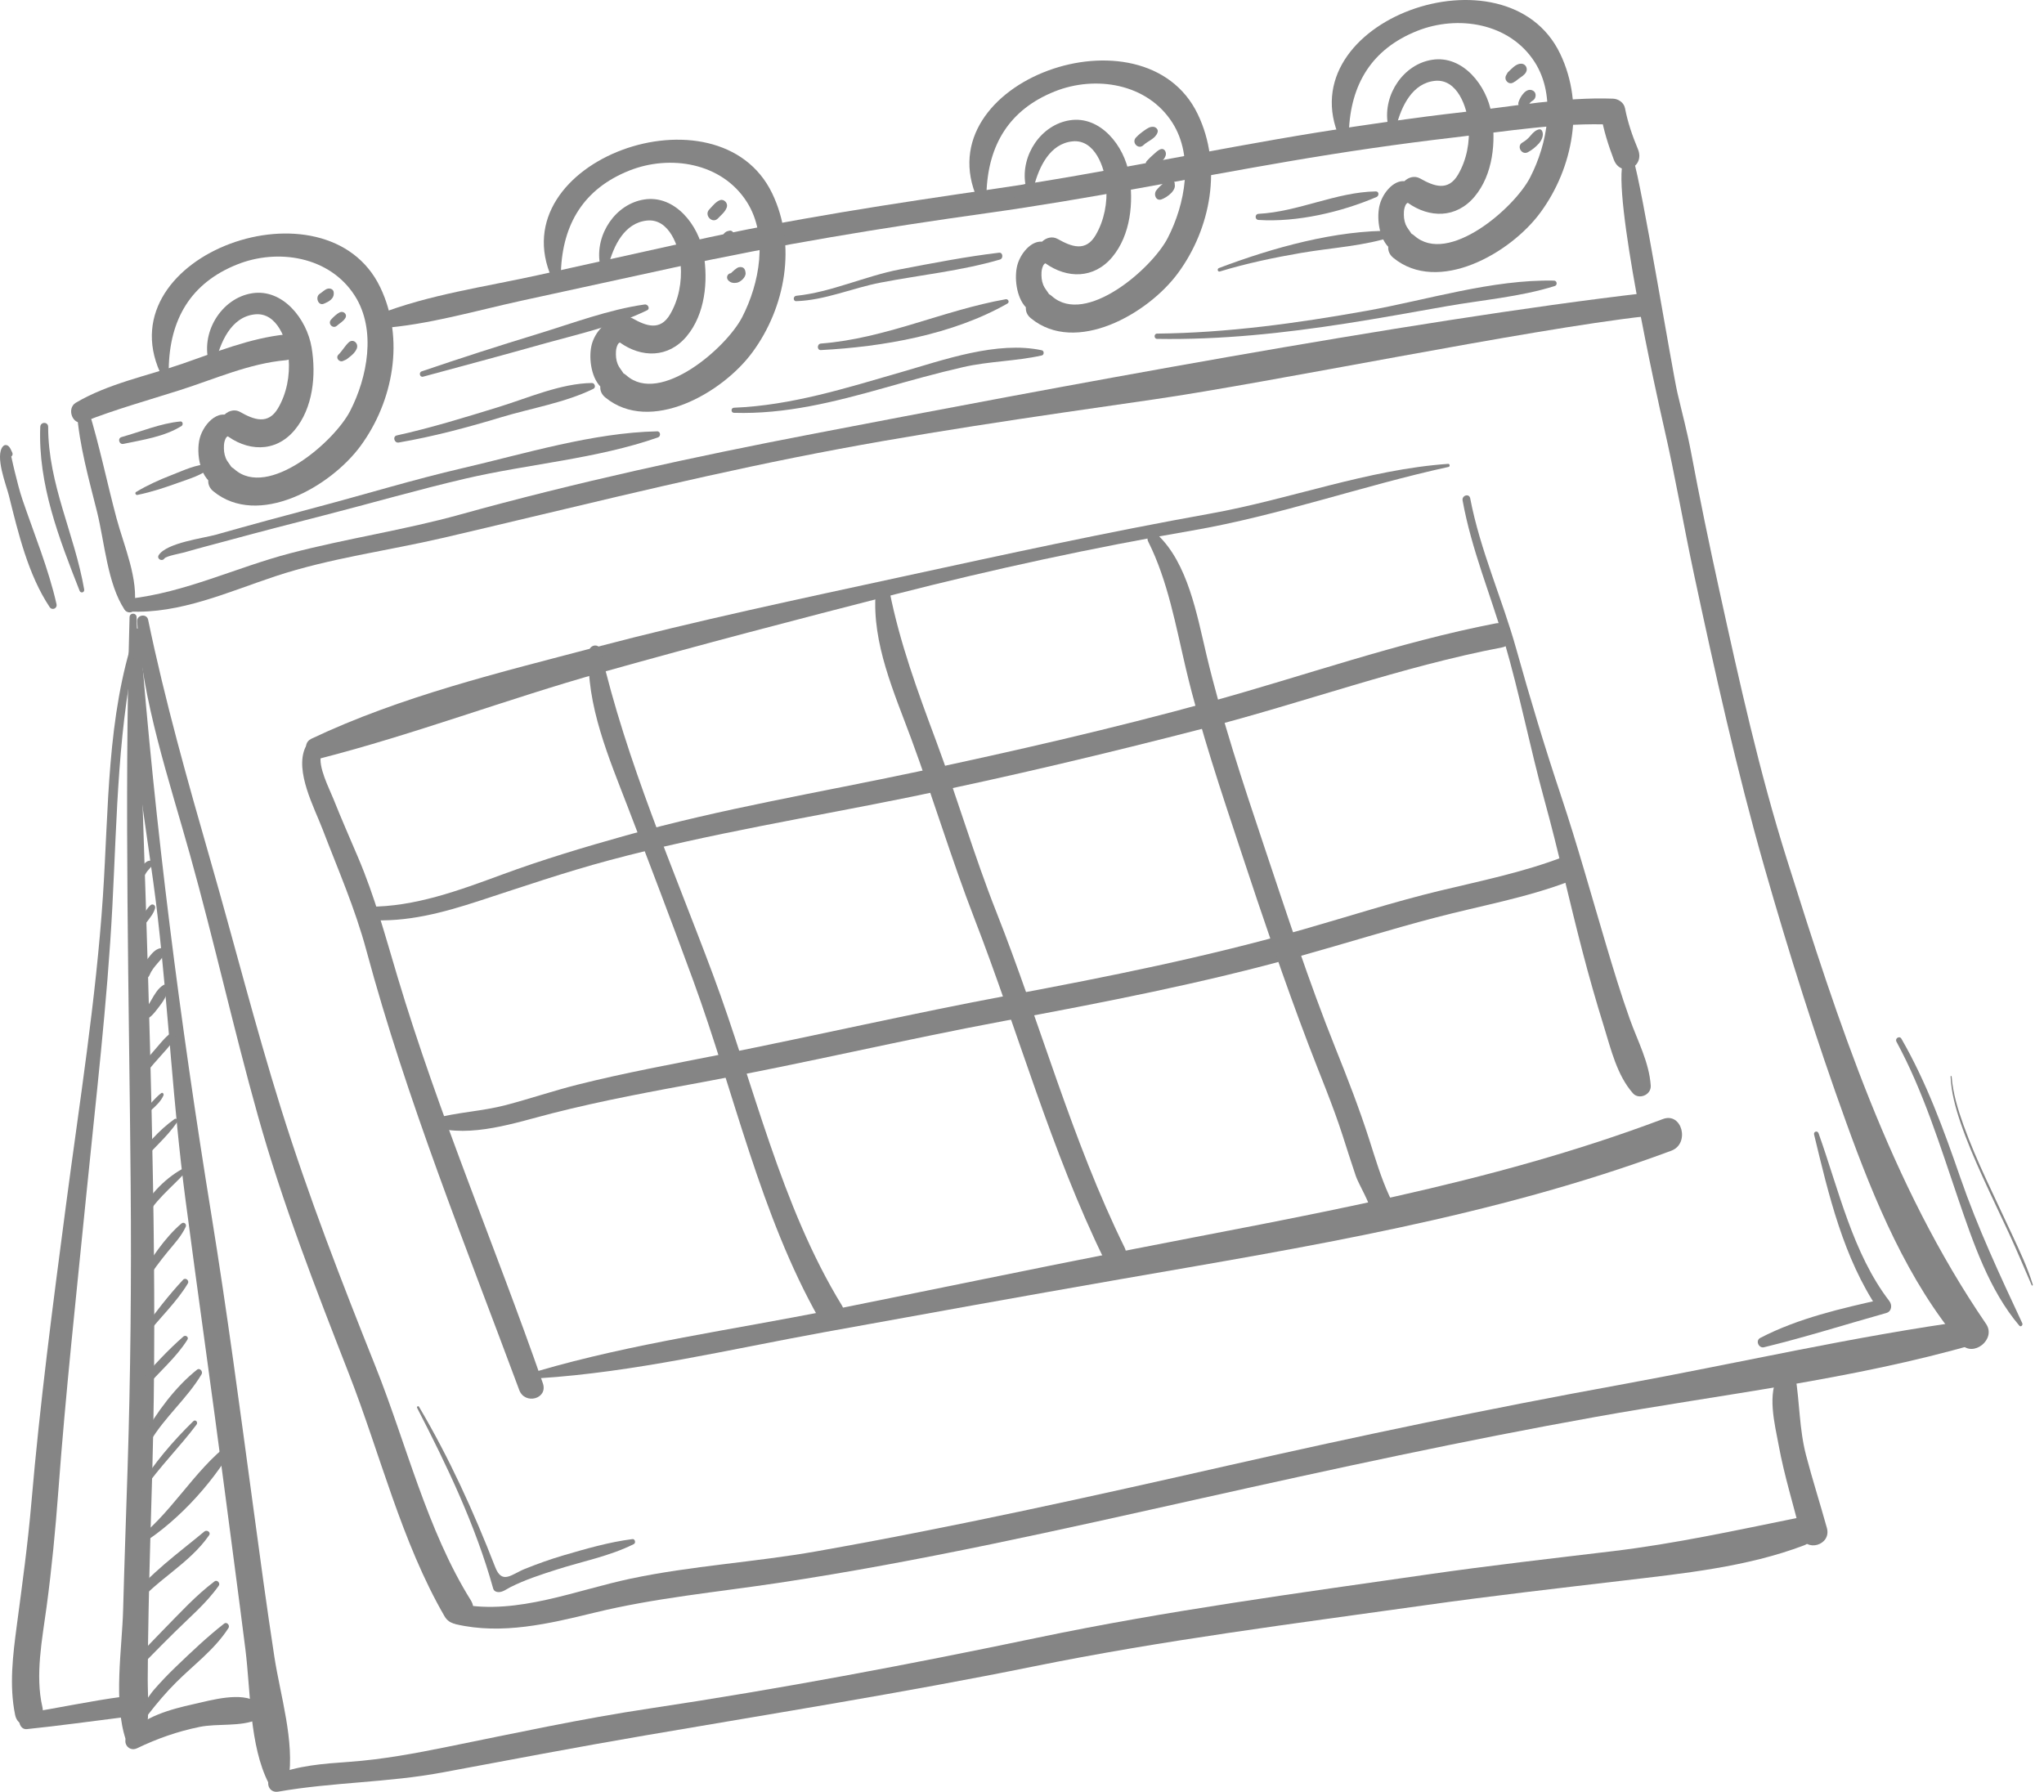 <svg xmlns:xlink="http://www.w3.org/1999/xlink" width="73" height="64" viewBox="0 0 73 64" fill="none" xmlns="http://www.w3.org/2000/svg">
                <path d="M69.663 38.449C69.687 39.016 69.838 39.563 70.019 40.099C70.241 40.753 70.516 41.389 70.8 42.018C71.107 42.697 71.431 43.368 71.745 44.044C72.03 44.659 72.29 45.285 72.561 45.907C72.571 45.93 72.608 45.913 72.601 45.89C72.415 45.275 72.133 44.688 71.864 44.106C71.56 43.449 71.245 42.796 70.942 42.138C70.647 41.495 70.361 40.845 70.122 40.178C69.923 39.624 69.746 39.039 69.701 38.449C69.699 38.425 69.662 38.425 69.663 38.449Z" fill="#858585"></path>
                <path d="M2.745 14.708C2.834 15.921 3.173 17.109 3.466 18.282C3.736 19.366 3.838 20.866 4.455 21.784C4.537 21.905 4.763 21.918 4.792 21.738C4.963 20.693 4.427 19.505 4.159 18.502C3.818 17.223 3.553 15.912 3.164 14.649C3.094 14.42 2.726 14.447 2.745 14.708Z" fill="#858585"></path>
                <path d="M4.615 21.842C6.428 21.932 8.138 21.145 9.833 20.583C11.783 19.936 13.849 19.672 15.842 19.208C20.02 18.234 24.165 17.188 28.372 16.345C32.617 15.493 36.916 14.887 41.197 14.268C45.419 13.657 54.529 11.773 58.766 11.296C59.271 11.239 59.275 10.407 58.766 10.466C50.447 11.427 37.215 13.922 28.985 15.506C24.778 16.315 20.568 17.23 16.433 18.378C14.432 18.934 12.373 19.235 10.364 19.762C8.424 20.27 6.624 21.161 4.615 21.387C4.34 21.417 4.328 21.828 4.615 21.842Z" fill="#858585"></path>
                <path d="M2.985 15.069C4.117 14.622 5.271 14.302 6.428 13.934C7.674 13.537 8.894 12.984 10.204 12.866C10.769 12.815 10.768 11.886 10.204 11.945C8.913 12.081 7.729 12.574 6.506 12.995C5.245 13.429 3.873 13.699 2.709 14.384C2.362 14.589 2.598 15.222 2.985 15.069Z" fill="#858585"></path>
                <path d="M6.026 13.197C6.05 11.396 6.822 10.104 8.47 9.446C9.918 8.867 11.775 9.153 12.674 10.567C13.448 11.785 13.122 13.477 12.506 14.677C11.941 15.779 9.573 17.825 8.374 16.761C7.847 16.293 7.085 17.109 7.619 17.548C9.218 18.859 11.798 17.398 12.877 15.928C14.049 14.329 14.463 12.1 13.579 10.26C11.669 6.28 3.835 9.081 5.711 13.287C5.785 13.454 6.024 13.363 6.026 13.197Z" fill="#858585"></path>
                <path d="M7.685 13.011C7.857 12.243 8.246 11.316 9.105 11.228C9.9 11.146 10.259 12.156 10.31 12.811C10.358 13.421 10.238 14.052 9.933 14.575C9.579 15.182 9.076 14.997 8.578 14.716C8.128 14.461 7.572 15.132 8.008 15.486C8.8 16.131 9.831 16.189 10.523 15.361C11.181 14.574 11.295 13.399 11.129 12.411C10.955 11.384 10.096 10.305 9.007 10.474C7.899 10.646 7.132 11.902 7.479 13.011C7.51 13.11 7.659 13.123 7.685 13.011Z" fill="#858585"></path>
                <path d="M8.39 15.008C7.893 14.482 7.285 15.098 7.136 15.645C6.988 16.187 7.147 17.189 7.76 17.353C8.059 17.433 8.448 17.124 8.312 16.777C8.248 16.613 8.121 16.511 8.061 16.358C8.001 16.206 7.99 16.058 7.999 15.896C8.004 15.802 8.036 15.678 8.091 15.614C8.117 15.585 8.185 15.562 8.224 15.536C8.241 15.525 8.512 15.31 8.338 15.43C8.476 15.335 8.512 15.137 8.39 15.008Z" fill="#858585"></path>
                <path d="M13.585 11.724C15.278 11.607 16.992 11.096 18.65 10.735C20.458 10.34 22.266 9.948 24.074 9.554C27.795 8.743 31.515 8.134 35.282 7.608C38.89 7.104 42.455 6.373 46.046 5.76C47.992 5.427 49.945 5.141 51.904 4.913C53.759 4.697 55.742 4.365 57.607 4.453C57.464 4.339 57.321 4.226 57.178 4.112C57.274 4.665 57.439 5.18 57.636 5.702C57.886 6.362 58.769 5.977 58.496 5.324C58.296 4.844 58.135 4.377 58.036 3.865C57.996 3.659 57.795 3.531 57.607 3.524C55.863 3.461 54.037 3.801 52.304 3.998C50.536 4.199 48.775 4.451 47.017 4.736C43.193 5.355 39.405 6.179 35.57 6.737C31.905 7.27 28.266 7.817 24.644 8.625C22.839 9.027 21.034 9.425 19.228 9.825C17.349 10.241 15.321 10.521 13.52 11.227C13.28 11.321 13.293 11.744 13.585 11.724Z" fill="#858585"></path>
                <path d="M27.579 6.909C28.463 8.75 28.049 10.98 26.877 12.576C25.799 14.049 23.218 15.51 21.619 14.197C21.479 14.083 21.429 13.943 21.439 13.805C21.095 13.444 21.019 12.726 21.137 12.294C21.249 11.88 21.625 11.426 22.017 11.461C22.163 11.32 22.381 11.254 22.58 11.366C23.076 11.647 23.579 11.832 23.933 11.225C24.24 10.701 24.358 10.071 24.31 9.46C24.261 8.806 23.9 7.796 23.105 7.878C22.302 7.96 21.911 8.776 21.723 9.507C21.76 9.594 21.75 9.695 21.642 9.745C21.363 9.872 21.077 9.855 20.783 9.918C20.514 9.974 20.251 10.056 19.98 10.097C19.899 10.11 19.839 10.073 19.804 10.019C19.767 10.008 19.731 9.982 19.71 9.937C17.833 5.73 25.669 2.929 27.579 6.909ZM26.507 11.327C27.124 10.127 27.449 8.434 26.675 7.215C25.776 5.801 23.919 5.516 22.47 6.095C20.862 6.738 20.09 7.986 20.032 9.721C20.247 9.65 20.467 9.581 20.684 9.544C20.926 9.501 21.193 9.503 21.421 9.404C21.256 8.366 21.984 7.282 23.009 7.125C24.098 6.954 24.957 8.033 25.129 9.061C25.296 10.049 25.183 11.223 24.524 12.011C23.868 12.795 22.91 12.784 22.138 12.233C22.119 12.242 22.102 12.253 22.092 12.264C22.036 12.329 22.005 12.452 21.999 12.546C21.99 12.709 22.001 12.855 22.061 13.008C22.111 13.129 22.198 13.22 22.266 13.334C22.303 13.354 22.338 13.379 22.374 13.41C23.574 14.476 25.942 12.427 26.507 11.327Z" fill="#858585"></path>
                <path d="M42.778 4.08C43.662 5.921 43.248 8.151 42.076 9.748C40.998 11.22 38.416 12.681 36.818 11.368C36.677 11.254 36.628 11.114 36.638 10.976C36.294 10.615 36.217 9.897 36.335 9.465C36.447 9.051 36.824 8.597 37.215 8.632C37.362 8.491 37.58 8.425 37.778 8.537C38.275 8.818 38.778 9.003 39.132 8.396C39.438 7.872 39.556 7.242 39.509 6.631C39.459 5.977 39.099 4.967 38.304 5.049C37.501 5.131 37.11 5.947 36.922 6.678C36.959 6.765 36.949 6.866 36.841 6.916C36.561 7.043 36.276 7.026 35.982 7.089C35.713 7.145 35.45 7.227 35.179 7.268C35.098 7.281 35.038 7.244 35.002 7.19C34.965 7.179 34.93 7.153 34.909 7.108C33.032 2.901 40.868 0.1 42.778 4.08ZM41.706 8.498C42.323 7.298 42.647 5.606 41.873 4.386C40.975 2.972 39.118 2.687 37.669 3.266C36.061 3.909 35.289 5.157 35.231 6.892C35.446 6.821 35.665 6.752 35.883 6.715C36.125 6.672 36.392 6.674 36.62 6.575C36.454 5.537 37.183 4.453 38.208 4.296C39.296 4.125 40.155 5.204 40.327 6.232C40.495 7.22 40.381 8.395 39.723 9.182C39.067 9.966 38.108 9.955 37.336 9.405C37.318 9.413 37.301 9.424 37.291 9.435C37.235 9.5 37.204 9.623 37.197 9.718C37.189 9.88 37.199 10.026 37.26 10.179C37.309 10.3 37.396 10.391 37.465 10.505C37.502 10.525 37.537 10.55 37.572 10.581C38.773 11.647 41.141 9.598 41.706 8.498Z" fill="#858585"></path>
                <path d="M55.72 1.919C56.604 3.76 56.19 5.99 55.018 7.587C53.94 9.059 51.358 10.52 49.76 9.208C49.62 9.093 49.57 8.953 49.58 8.815C49.236 8.455 49.16 7.736 49.278 7.304C49.39 6.89 49.766 6.436 50.158 6.471C50.304 6.331 50.522 6.264 50.721 6.376C51.217 6.657 51.72 6.842 52.074 6.236C52.381 5.711 52.499 5.081 52.451 4.47C52.401 3.816 52.041 2.806 51.246 2.888C50.443 2.97 50.052 3.786 49.864 4.518C49.901 4.604 49.891 4.706 49.783 4.755C49.504 4.883 49.218 4.865 48.924 4.928C48.655 4.984 48.392 5.066 48.121 5.107C48.04 5.12 47.98 5.083 47.945 5.029C47.908 5.019 47.872 4.992 47.852 4.947C45.974 0.741 53.81 -2.061 55.72 1.919ZM54.648 6.337C55.265 5.137 55.59 3.445 54.816 2.225C53.917 0.812 52.06 0.527 50.611 1.105C49.003 1.748 48.231 2.996 48.173 4.731C48.388 4.66 48.608 4.591 48.825 4.555C49.067 4.511 49.334 4.514 49.562 4.414C49.396 3.376 50.125 2.292 51.15 2.135C52.239 1.965 53.098 3.044 53.27 4.071C53.437 5.06 53.323 6.234 52.665 7.021C52.009 7.805 51.051 7.794 50.279 7.244C50.26 7.253 50.243 7.263 50.233 7.274C50.177 7.339 50.146 7.462 50.14 7.557C50.131 7.719 50.142 7.865 50.202 8.019C50.252 8.14 50.339 8.23 50.407 8.345C50.444 8.364 50.479 8.39 50.515 8.42C51.715 9.486 54.083 7.438 54.648 6.337Z" fill="#858585"></path>
                <path d="M4.899 22.19C5.075 25.052 6.028 27.812 6.79 30.547C7.65 33.627 8.342 36.754 9.206 39.834C10.09 42.992 11.277 46.031 12.464 49.075C13.579 51.933 14.339 55.075 15.876 57.729C16.238 58.355 17.196 57.769 16.814 57.157C15.247 54.647 14.509 51.556 13.409 48.803C12.193 45.76 11.017 42.731 10.036 39.595C9.119 36.665 8.365 33.685 7.516 30.733C6.698 27.885 5.894 25.043 5.29 22.135C5.242 21.907 4.884 21.956 4.899 22.19Z" fill="#858585"></path>
                <path d="M57.979 5.741C57.553 6.847 59.183 14.197 59.436 15.297C59.831 17.017 60.127 18.762 60.495 20.488C61.247 24.008 62.024 27.507 63.011 30.964C63.89 34.043 64.857 37.107 65.944 40.114C66.943 42.879 68.14 45.771 70.04 48.005C70.464 48.504 71.307 47.837 70.931 47.287C67.513 42.288 65.655 36.52 63.828 30.729C62.828 27.562 62.121 24.347 61.408 21.101C61.043 19.444 60.7 17.782 60.387 16.113C60.255 15.412 60.068 14.723 59.907 14.028C59.724 13.238 58.611 6.503 58.344 5.74C58.277 5.548 58.049 5.558 57.979 5.741Z" fill="#858585"></path>
                <path d="M16.285 58.015C17.931 58.398 19.614 57.995 21.222 57.603C23.394 57.073 25.587 56.871 27.792 56.539C32.874 55.775 37.923 54.628 42.943 53.509C47.618 52.467 52.29 51.45 57.003 50.606C61.495 49.801 66.156 49.277 70.552 48.006C70.992 47.878 70.918 47.086 70.441 47.151C66.222 47.725 62.024 48.702 57.831 49.466C53.163 50.316 48.528 51.288 43.898 52.337C39.007 53.446 34.105 54.535 29.17 55.408C26.965 55.798 24.712 55.924 22.523 56.386C20.577 56.796 18.48 57.68 16.474 57.302C16.031 57.218 15.835 57.91 16.285 58.015Z" fill="#858585"></path>
                <path d="M4.789 22.55C4.455 25.926 5.252 29.413 5.633 32.755C6.015 36.106 6.181 39.472 6.621 42.824C7.075 46.288 7.571 49.745 8.021 53.209C8.268 55.109 8.525 57.007 8.764 58.907C8.954 60.414 8.905 62.34 9.593 63.69C9.742 63.983 10.245 63.942 10.302 63.593C10.531 62.202 10.013 60.566 9.8 59.185C9.524 57.387 9.281 55.584 9.038 53.782C8.569 50.323 8.112 46.861 7.554 43.417C6.433 36.502 5.534 29.538 4.993 22.55C4.982 22.413 4.802 22.414 4.789 22.55Z" fill="#858585"></path>
                <path d="M9.936 63.994C11.883 63.653 13.853 63.673 15.803 63.308C18.21 62.859 20.615 62.401 23.028 61.988C27.657 61.194 32.283 60.46 36.891 59.526C41.535 58.583 46.205 57.996 50.891 57.336C53.251 57.002 55.614 56.734 57.98 56.454C60.121 56.2 62.394 55.97 64.429 55.197C65.016 54.973 64.787 54.096 64.171 54.221C61.976 54.665 59.829 55.137 57.603 55.404C55.404 55.668 53.209 55.916 51.017 56.232C46.339 56.906 41.666 57.531 37.033 58.499C32.441 59.459 27.831 60.329 23.195 61.024C20.78 61.386 18.378 61.908 15.983 62.392C14.81 62.63 13.661 62.844 12.467 62.93C11.559 62.995 10.634 63.057 9.782 63.41C9.433 63.554 9.563 64.06 9.936 63.994Z" fill="#858585"></path>
                <path d="M63.544 49.075C63.092 49.764 63.386 50.871 63.525 51.627C63.725 52.714 64.059 53.77 64.32 54.842C64.472 55.467 65.418 55.197 65.246 54.576C65.005 53.706 64.729 52.848 64.501 51.974C64.255 51.027 64.278 50.097 64.121 49.154C64.07 48.848 63.683 48.865 63.544 49.075Z" fill="#858585"></path>
                <path d="M4.627 22.046C4.435 28.8 4.611 35.593 4.667 42.35C4.695 45.723 4.664 49.092 4.556 52.463C4.503 54.135 4.442 55.806 4.398 57.478C4.36 58.908 4.041 60.782 4.494 62.141C4.605 62.472 5.043 62.484 5.149 62.141C5.365 61.442 5.275 60.704 5.276 59.974C5.278 59.142 5.292 58.31 5.308 57.478C5.34 55.806 5.395 54.134 5.441 52.463C5.534 49.091 5.522 45.722 5.466 42.349C5.353 35.583 5.081 28.81 4.879 22.046C4.874 21.876 4.632 21.877 4.627 22.046Z" fill="#858585"></path>
                <path d="M4.895 62.444C5.617 62.097 6.341 61.843 7.122 61.683C7.773 61.549 8.602 61.686 9.2 61.413C9.45 61.299 9.383 60.943 9.2 60.811C8.634 60.404 7.53 60.732 6.907 60.87C6.117 61.046 5.101 61.311 4.554 61.984C4.342 62.244 4.603 62.585 4.895 62.444Z" fill="#858585"></path>
                <path d="M4.821 22.602C3.813 25.596 3.884 28.875 3.676 32.005C3.43 35.709 2.834 39.41 2.351 43.087C1.886 46.619 1.426 50.119 1.121 53.671C0.995 55.142 0.795 56.591 0.601 58.052C0.461 59.106 0.323 60.199 0.54 61.252C0.677 61.912 1.667 61.633 1.514 60.971C1.249 59.835 1.51 58.533 1.663 57.398C1.849 56.017 1.98 54.641 2.084 53.25C2.344 49.742 2.726 46.257 3.074 42.759C3.417 39.311 3.832 35.839 4.013 32.378C4.184 29.1 4.202 25.851 4.961 22.642C4.984 22.546 4.852 22.51 4.821 22.602Z" fill="#858585"></path>
                <path d="M0.958 61.76C2.11 61.642 3.259 61.48 4.408 61.337C4.856 61.281 4.859 60.54 4.408 60.599C3.227 60.753 2.062 61.013 0.884 61.193C0.577 61.24 0.649 61.792 0.958 61.76Z" fill="#858585"></path>
                <path d="M51.721 16.568C48.841 16.769 46.069 17.835 43.229 18.344C39.538 19.007 35.905 19.798 32.24 20.594C28.565 21.392 24.894 22.164 21.253 23.123C17.857 24.018 14.318 24.869 11.119 26.387C10.721 26.576 11.011 27.2 11.407 27.098C14.802 26.229 18.111 24.966 21.49 24.017C24.976 23.037 28.481 22.121 31.987 21.223C35.492 20.326 39.011 19.565 42.57 18.951C45.691 18.413 48.652 17.351 51.735 16.677C51.794 16.664 51.781 16.564 51.721 16.568Z" fill="#858585"></path>
                <path d="M52.236 17.877C52.55 19.614 53.232 21.236 53.727 22.921C54.275 24.789 54.644 26.711 55.161 28.588C55.653 30.374 56.048 32.188 56.516 33.98C56.75 34.88 57.005 35.773 57.281 36.66C57.538 37.488 57.747 38.397 58.317 39.048C58.53 39.292 58.978 39.111 58.955 38.773C58.898 37.938 58.483 37.175 58.205 36.394C57.893 35.52 57.623 34.629 57.358 33.739C56.828 31.962 56.336 30.177 55.749 28.419C55.17 26.686 54.649 24.959 54.157 23.197C53.65 21.38 52.864 19.661 52.507 17.798C52.471 17.613 52.202 17.692 52.236 17.877Z" fill="#858585"></path>
                <path d="M19.243 49.229C22.659 49.013 26.076 48.193 29.443 47.582C32.956 46.944 36.469 46.309 39.985 45.696C46.657 44.534 53.289 43.478 59.688 41.102C60.367 40.849 60.072 39.712 59.389 39.97C53.141 42.325 46.643 43.401 40.141 44.681C36.645 45.369 33.155 46.095 29.66 46.796C26.191 47.493 22.613 47.975 19.209 48.971C19.075 49.01 19.098 49.238 19.243 49.229Z" fill="#858585"></path>
                <path d="M10.902 26.703C10.523 27.552 11.224 28.842 11.518 29.613C12.077 31.072 12.679 32.438 13.087 33.954C14.524 39.29 16.627 44.486 18.545 49.65C18.745 50.188 19.581 49.965 19.388 49.408C17.699 44.554 15.671 39.816 14.195 34.884C13.759 33.428 13.386 32.032 12.794 30.639C12.495 29.937 12.188 29.238 11.905 28.529C11.754 28.15 11.348 27.378 11.469 26.953C11.568 26.606 11.052 26.366 10.902 26.703Z" fill="#858585"></path>
                <path d="M13.171 32.86C14.535 32.948 15.822 32.599 17.114 32.177C18.663 31.672 20.186 31.149 21.76 30.727C25.337 29.769 28.966 29.193 32.586 28.451C36.083 27.732 39.559 26.903 43.019 26.01C46.577 25.092 50.038 23.814 53.649 23.123C54.19 23.02 53.961 22.16 53.422 22.265C49.943 22.939 46.593 24.136 43.177 25.077C39.735 26.024 36.247 26.822 32.761 27.563C29.278 28.303 25.783 28.88 22.348 29.843C20.858 30.261 19.385 30.702 17.931 31.238C16.399 31.802 14.815 32.392 13.171 32.385C12.875 32.384 12.88 32.841 13.171 32.86Z" fill="#858585"></path>
                <path d="M15.478 40.251C16.825 40.652 18.405 40.1 19.72 39.765C21.513 39.307 23.329 38.976 25.146 38.641C28.725 37.981 32.267 37.137 35.845 36.469C39.403 35.805 42.944 35.124 46.438 34.147C48.053 33.696 49.656 33.195 51.277 32.771C52.88 32.351 54.509 32.068 56.066 31.473C56.584 31.275 56.359 30.404 55.836 30.605C54.393 31.159 52.887 31.462 51.393 31.822C49.78 32.212 48.191 32.725 46.595 33.182C43.109 34.18 39.577 34.886 36.021 35.552C32.573 36.198 29.156 36.984 25.716 37.669C24.02 38.007 22.313 38.318 20.635 38.74C19.772 38.957 18.926 39.245 18.066 39.471C17.212 39.696 16.326 39.724 15.478 39.958C15.337 39.996 15.341 40.21 15.478 40.251Z" fill="#858585"></path>
                <path d="M21.035 23.27C20.916 25.161 21.765 27.113 22.423 28.83C23.214 30.89 24 32.951 24.759 35.025C26.223 39.028 27.157 43.403 29.26 47.112C29.566 47.652 30.387 47.151 30.064 46.622C27.882 43.056 26.926 38.737 25.467 34.821C24.03 30.965 22.381 27.24 21.445 23.212C21.387 22.963 21.05 23.033 21.035 23.27Z" fill="#858585"></path>
                <path d="M31.273 21.183C31.138 22.977 31.94 24.753 32.545 26.39C33.33 28.515 33.98 30.689 34.798 32.803C36.363 36.843 37.54 41.115 39.444 45C39.689 45.499 40.41 45.059 40.165 44.561C38.286 40.743 37.151 36.54 35.585 32.577C34.791 30.57 34.188 28.495 33.435 26.473C32.778 24.707 32.137 22.974 31.768 21.113C31.707 20.805 31.293 20.903 31.273 21.183Z" fill="#858585"></path>
                <path d="M41.009 19.348C41.707 20.735 41.995 22.363 42.35 23.87C42.875 26.092 43.616 28.273 44.329 30.435C45.089 32.735 45.867 35.037 46.727 37.299C47.141 38.391 47.597 39.456 47.955 40.571C48.109 41.051 48.262 41.532 48.424 42.01C48.517 42.286 48.964 43.023 48.964 43.296C48.964 43.877 49.827 43.877 49.828 43.296V43.269C49.828 42.688 48.964 42.688 48.964 43.269V43.296C48.964 43.877 49.827 43.877 49.828 43.296C49.828 43.087 49.697 42.885 49.615 42.707C49.32 42.063 49.115 41.37 48.899 40.694C48.542 39.583 48.127 38.516 47.694 37.436C46.745 35.069 45.95 32.623 45.139 30.202C44.388 27.96 43.637 25.696 43.088 23.39C42.749 21.964 42.426 20.114 41.329 19.09C41.156 18.928 40.899 19.131 41.009 19.348Z" fill="#858585"></path>
                <path d="M1.438 15.248C1.356 17.301 2.109 19.231 2.842 21.099C2.883 21.203 3.026 21.166 3.006 21.051C2.664 19.073 1.72 17.299 1.72 15.247C1.72 15.057 1.446 15.059 1.438 15.248Z" fill="#858585"></path>
                <path d="M0.435 16.159C0.4 16.087 0.368 15.993 0.307 15.938C0.251 15.887 0.166 15.878 0.111 15.938C-0.198 16.272 0.226 17.332 0.316 17.694C0.651 19.038 1.006 20.533 1.774 21.685C1.859 21.813 2.054 21.736 2.018 21.577C1.736 20.325 1.216 19.061 0.802 17.846C0.693 17.524 0.613 17.19 0.53 16.86C0.487 16.691 0.451 16.519 0.412 16.348C0.335 16.006 0.226 16.258 0.238 16.279C0.312 16.412 0.502 16.295 0.435 16.159Z" fill="#858585"></path>
                <path d="M67.731 37.208C68.69 38.978 69.283 40.909 69.934 42.816C70.471 44.387 71.043 46.082 72.118 47.349C72.172 47.412 72.256 47.331 72.224 47.262C71.42 45.539 70.635 43.864 70.009 42.054C69.418 40.347 68.805 38.662 67.907 37.1C67.839 36.983 67.666 37.089 67.731 37.208Z" fill="#858585"></path>
                <path d="M11.564 10.849C11.746 10.772 11.952 10.67 11.916 10.428C11.902 10.33 11.794 10.294 11.715 10.308C11.611 10.327 11.511 10.437 11.421 10.493C11.246 10.603 11.363 10.935 11.564 10.849Z" fill="#858585"></path>
                <path d="M12.033 11.634C12.136 11.541 12.262 11.482 12.334 11.358C12.414 11.219 12.261 11.098 12.139 11.155C12.021 11.21 11.913 11.318 11.824 11.415C11.692 11.561 11.891 11.763 12.033 11.634Z" fill="#858585"></path>
                <path d="M12.257 12.89C12.301 12.867 12.345 12.857 12.388 12.827C12.431 12.797 12.472 12.763 12.513 12.729C12.604 12.656 12.691 12.57 12.738 12.46C12.822 12.267 12.613 12.08 12.453 12.23C12.317 12.358 12.223 12.534 12.09 12.664C11.969 12.781 12.122 12.959 12.257 12.89Z" fill="#858585"></path>
                <path d="M25.642 7.8C25.755 7.68 25.906 7.563 25.959 7.399C26.005 7.256 25.856 7.099 25.718 7.148C25.561 7.203 25.448 7.36 25.333 7.479C25.132 7.685 25.444 8.01 25.642 7.8Z" fill="#858585"></path>
                <path d="M26.007 8.772C26.01 8.71 26.035 8.651 26.072 8.601C26.093 8.574 26.117 8.55 26.14 8.525C26.16 8.504 26.174 8.479 26.181 8.451C26.188 8.401 26.189 8.392 26.184 8.425C26.232 8.325 26.154 8.216 26.048 8.24C25.979 8.256 25.945 8.261 25.888 8.311C25.846 8.348 25.812 8.404 25.782 8.451C25.723 8.546 25.695 8.661 25.692 8.772C25.686 8.985 25.997 8.983 26.007 8.772Z" fill="#858585"></path>
                <path d="M26.007 10.011C26.093 10.105 26.201 10.119 26.319 10.098C26.449 10.074 26.645 9.901 26.628 9.748C26.619 9.676 26.607 9.603 26.541 9.563C26.48 9.526 26.388 9.532 26.329 9.569C26.27 9.606 26.213 9.656 26.161 9.704C26.151 9.713 26.103 9.757 26.108 9.757C25.984 9.763 25.918 9.915 26.007 10.011Z" fill="#858585"></path>
                <path d="M40.834 5.187C40.997 5.03 41.261 4.961 41.341 4.731C41.378 4.627 41.285 4.538 41.194 4.53C41.069 4.519 40.976 4.586 40.876 4.655C40.767 4.731 40.662 4.814 40.57 4.912C40.4 5.091 40.657 5.357 40.834 5.187Z" fill="#858585"></path>
                <path d="M41.104 6.01C41.211 5.967 41.303 5.912 41.397 5.843C41.496 5.771 41.62 5.65 41.638 5.52C41.652 5.412 41.574 5.288 41.454 5.329C41.353 5.364 41.279 5.445 41.198 5.515C41.114 5.588 41.032 5.666 40.958 5.749C40.862 5.854 40.955 6.07 41.104 6.01Z" fill="#858585"></path>
                <path d="M41.475 7.124C41.669 7.06 42.071 6.779 41.932 6.522C41.939 6.549 41.946 6.576 41.953 6.603C41.953 6.589 41.954 6.575 41.954 6.56C41.955 6.496 41.901 6.44 41.84 6.441C41.826 6.441 41.813 6.442 41.799 6.442C41.825 6.449 41.851 6.457 41.877 6.464C41.762 6.395 41.643 6.463 41.553 6.54C41.463 6.618 41.368 6.707 41.295 6.802C41.19 6.94 41.282 7.187 41.475 7.124Z" fill="#858585"></path>
                <path d="M54.043 2.949C54.055 2.942 54.066 2.936 54.078 2.93C54.045 2.939 54.012 2.948 53.979 2.958C54.09 2.948 54.152 2.877 54.232 2.817C54.33 2.742 54.44 2.69 54.502 2.576C54.575 2.442 54.482 2.279 54.336 2.275C54.179 2.27 54.061 2.385 53.951 2.487C53.915 2.52 53.88 2.555 53.846 2.59C53.845 2.592 53.764 2.734 53.804 2.663C53.799 2.671 53.795 2.679 53.791 2.687C53.7 2.857 53.88 3.042 54.043 2.949Z" fill="#858585"></path>
                <path d="M54.598 3.753C54.627 3.675 54.677 3.631 54.744 3.591C54.864 3.519 54.885 3.318 54.758 3.243C54.514 3.1 54.298 3.445 54.233 3.648C54.201 3.75 54.27 3.863 54.365 3.891C54.473 3.922 54.56 3.853 54.598 3.753Z" fill="#858585"></path>
                <path d="M54.564 5.438C54.711 5.362 54.841 5.254 54.955 5.131C55.056 5.021 55.153 4.82 55.072 4.672C55.056 4.642 55.019 4.616 54.984 4.619C54.86 4.632 54.748 4.739 54.671 4.835C54.586 4.94 54.486 5.027 54.37 5.093C54.152 5.217 54.344 5.552 54.564 5.438Z" fill="#858585"></path>
                <path d="M5.115 61.12C5.09 61.115 5.066 61.11 5.042 61.105C5.001 61.181 4.958 61.257 4.917 61.333C5.026 61.337 5.213 61.342 5.291 61.24C5.604 60.836 5.926 60.454 6.286 60.095C6.923 59.457 7.664 58.922 8.161 58.148C8.221 58.055 8.099 57.919 8.009 57.989C7.401 58.463 6.841 58.998 6.283 59.532C6.005 59.798 5.74 60.076 5.488 60.367C5.3 60.584 5.142 60.923 4.878 61.034C4.635 61.136 4.882 61.477 5.042 61.257C5.067 61.254 5.091 61.25 5.115 61.247C5.175 61.223 5.174 61.144 5.115 61.12Z" fill="#858585"></path>
                <path d="M4.858 59.703C4.883 59.587 5.211 59.332 5.297 59.243C5.609 58.922 5.926 58.605 6.244 58.291C6.78 57.759 7.374 57.262 7.814 56.636C7.878 56.546 7.752 56.415 7.665 56.481C6.99 56.988 6.412 57.627 5.817 58.231C5.501 58.553 5.188 58.877 4.893 59.221C4.799 59.331 4.591 59.528 4.648 59.703C4.68 59.803 4.834 59.82 4.858 59.703Z" fill="#858585"></path>
                <path d="M4.787 57.406C5.574 56.428 6.75 55.872 7.467 54.837C7.544 54.725 7.386 54.63 7.299 54.702C6.368 55.476 5.328 56.215 4.581 57.191C4.466 57.342 4.665 57.557 4.787 57.406Z" fill="#858585"></path>
                <path d="M4.803 55.302C6.195 54.505 7.528 53.075 8.35 51.662C8.394 51.586 8.302 51.478 8.227 51.534C6.891 52.535 6.087 54.149 4.703 55.122C4.597 55.196 4.69 55.367 4.803 55.302Z" fill="#858585"></path>
                <path d="M5.106 53.245C5.685 52.405 6.409 51.697 7.019 50.884C7.084 50.799 6.982 50.685 6.903 50.763C6.166 51.485 5.502 52.262 4.951 53.151C4.887 53.253 5.04 53.341 5.106 53.245Z" fill="#858585"></path>
                <path d="M5.368 51.48C5.889 50.604 6.683 49.953 7.199 49.086C7.258 48.988 7.136 48.845 7.04 48.92C6.265 49.532 5.592 50.447 5.104 51.319C5.004 51.497 5.264 51.654 5.368 51.48Z" fill="#858585"></path>
                <path d="M5.202 49.566C5.691 48.99 6.289 48.496 6.694 47.85C6.753 47.755 6.626 47.672 6.552 47.736C5.996 48.223 5.476 48.782 4.993 49.348C4.867 49.496 5.076 49.715 5.202 49.566Z" fill="#858585"></path>
                <path d="M5.244 47.667C5.718 47.055 6.308 46.511 6.708 45.844C6.773 45.736 6.625 45.619 6.54 45.709C6.014 46.27 5.53 46.907 5.072 47.529C4.997 47.631 5.166 47.767 5.244 47.667Z" fill="#858585"></path>
                <path d="M5.211 45.785C5.44 45.406 5.705 45.059 5.982 44.719C6.214 44.436 6.475 44.161 6.631 43.824C6.68 43.718 6.564 43.629 6.478 43.702C5.891 44.201 5.375 44.973 4.985 45.647C4.897 45.798 5.121 45.933 5.211 45.785Z" fill="#858585"></path>
                <path d="M5.144 43.628C5.475 42.903 6.093 42.459 6.605 41.892C6.67 41.819 6.588 41.712 6.505 41.756C5.847 42.116 5.231 42.786 4.914 43.487C4.841 43.648 5.07 43.79 5.144 43.628Z" fill="#858585"></path>
                <path d="M4.963 41.618C5.391 41.076 5.949 40.647 6.332 40.069C6.371 40.009 6.293 39.928 6.235 39.969C5.674 40.367 5.196 40.914 4.803 41.49C4.736 41.587 4.889 41.711 4.963 41.618Z" fill="#858585"></path>
                <path d="M4.88 40.093C5.063 39.944 5.245 39.793 5.42 39.633C5.577 39.49 5.751 39.329 5.838 39.127C5.86 39.078 5.811 39.005 5.759 39.044C5.586 39.172 5.448 39.35 5.293 39.501C5.124 39.666 4.943 39.818 4.764 39.971C4.681 40.042 4.798 40.16 4.88 40.093Z" fill="#858585"></path>
                <path d="M5.199 38.339C5.399 38.095 5.609 37.86 5.819 37.624C6.003 37.419 6.184 37.227 6.286 36.963C6.316 36.886 6.218 36.821 6.158 36.86C5.938 37.002 5.778 37.205 5.607 37.404C5.401 37.642 5.194 37.881 4.997 38.128C4.88 38.274 5.078 38.486 5.199 38.339Z" fill="#858585"></path>
                <path d="M5.201 36.359C5.122 36.359 5.261 36.367 5.279 36.363C5.329 36.351 5.36 36.328 5.398 36.293C5.495 36.204 5.577 36.095 5.658 35.99C5.818 35.783 5.982 35.555 6.003 35.284C6.01 35.194 5.904 35.142 5.835 35.184C5.639 35.303 5.518 35.521 5.404 35.72C5.342 35.828 5.277 35.937 5.202 36.036C5.17 36.078 5.135 36.109 5.117 36.161C5.105 36.197 5.067 36.323 5.115 36.203C5.087 36.273 5.119 36.359 5.201 36.359Z" fill="#858585"></path>
                <path d="M5.34 34.83C5.403 34.674 5.511 34.539 5.619 34.414C5.723 34.293 5.837 34.186 5.868 34.022C5.886 33.926 5.814 33.85 5.722 33.869C5.534 33.908 5.409 34.074 5.292 34.222C5.167 34.377 5.065 34.542 4.994 34.731C4.909 34.957 5.253 35.048 5.34 34.83Z" fill="#858585"></path>
                <path d="M5.239 32.939C5.353 32.784 5.492 32.627 5.539 32.434C5.564 32.33 5.446 32.265 5.373 32.333C5.232 32.462 5.136 32.651 5.026 32.809C4.93 32.944 5.144 33.068 5.239 32.939Z" fill="#858585"></path>
                <path d="M5.158 31.276C5.202 31.197 5.251 31.125 5.312 31.058C5.37 30.993 5.432 30.935 5.451 30.846C5.463 30.792 5.428 30.741 5.374 30.74C5.172 30.734 5.041 30.998 4.969 31.162C4.911 31.293 5.086 31.406 5.158 31.276Z" fill="#858585"></path>
                <path d="M14.897 50.287C15.96 52.343 16.986 54.486 17.612 56.734C17.635 56.817 17.699 56.857 17.777 56.865C17.944 56.883 18.092 56.758 18.236 56.686C18.76 56.422 19.32 56.242 19.875 56.064C20.799 55.767 21.759 55.589 22.636 55.152C22.716 55.112 22.68 54.962 22.59 54.973C21.748 55.08 20.932 55.318 20.117 55.556C19.652 55.692 19.198 55.857 18.747 56.037C18.281 56.222 17.934 56.614 17.687 55.976C16.915 53.988 16.044 52.075 14.964 50.246C14.938 50.202 14.873 50.241 14.897 50.287Z" fill="#858585"></path>
                <path d="M64.789 40.523C65.311 42.689 65.836 44.929 67.088 46.781C67.138 46.655 67.186 46.529 67.236 46.403C65.757 46.736 64.226 47.081 62.866 47.788C62.682 47.884 62.814 48.167 63 48.121C64.464 47.766 65.914 47.306 67.366 46.898C67.561 46.844 67.587 46.614 67.475 46.469C66.167 44.765 65.667 42.487 64.948 40.477C64.912 40.374 64.763 40.413 64.789 40.523Z" fill="#858585"></path>
                <path d="M4.406 15.855C5.094 15.71 5.875 15.599 6.485 15.214C6.551 15.172 6.529 15.045 6.443 15.054C5.732 15.12 5.029 15.42 4.341 15.611C4.189 15.654 4.254 15.887 4.406 15.855Z" fill="#858585"></path>
                <path d="M4.906 17.678C5.414 17.575 5.907 17.41 6.395 17.233C6.792 17.09 7.195 16.979 7.526 16.7C7.574 16.66 7.533 16.58 7.478 16.579C7.002 16.579 6.561 16.802 6.121 16.971C5.689 17.138 5.262 17.331 4.862 17.571C4.805 17.606 4.846 17.69 4.906 17.678Z" fill="#858585"></path>
                <path d="M5.871 19.949C5.935 19.858 6.447 19.769 6.587 19.729C7.12 19.574 7.659 19.437 8.196 19.291C9.312 18.988 10.432 18.698 11.553 18.412C13.245 17.978 14.921 17.492 16.622 17.095C18.873 16.571 21.315 16.389 23.498 15.624C23.609 15.586 23.594 15.403 23.469 15.406C21.172 15.455 18.759 16.201 16.523 16.721C14.777 17.126 13.064 17.651 11.332 18.11C10.125 18.43 8.919 18.756 7.717 19.097C7.269 19.224 5.958 19.384 5.67 19.826C5.585 19.958 5.784 20.073 5.871 19.949Z" fill="#858585"></path>
                <path d="M14.239 15.806C15.482 15.592 16.694 15.268 17.903 14.902C18.979 14.577 20.183 14.383 21.194 13.887C21.293 13.838 21.241 13.678 21.14 13.68C20.026 13.694 18.869 14.211 17.807 14.538C16.603 14.908 15.401 15.282 14.172 15.552C14.011 15.588 14.082 15.833 14.239 15.806Z" fill="#858585"></path>
                <path d="M15.111 13.454C16.512 13.075 17.914 12.701 19.311 12.307C20.576 11.951 21.921 11.661 23.11 11.083C23.233 11.024 23.137 10.859 23.026 10.875C21.738 11.057 20.457 11.544 19.21 11.925C17.82 12.35 16.438 12.794 15.061 13.264C14.945 13.303 14.992 13.486 15.111 13.454Z" fill="#858585"></path>
                <path d="M26.212 14.745C28.051 14.802 29.805 14.355 31.568 13.859C32.507 13.594 33.445 13.33 34.396 13.113C35.326 12.9 36.283 12.903 37.207 12.696C37.295 12.677 37.296 12.53 37.207 12.511C35.611 12.169 33.704 12.854 32.179 13.294C30.216 13.861 28.262 14.482 26.212 14.563C26.099 14.568 26.099 14.742 26.212 14.745Z" fill="#858585"></path>
                <path d="M29.317 12.504C31.521 12.389 34.027 11.956 35.981 10.841C36.066 10.793 36.005 10.673 35.92 10.688C33.675 11.086 31.622 12.094 29.317 12.271C29.175 12.283 29.172 12.512 29.317 12.504Z" fill="#858585"></path>
                <path d="M28.437 10.757C29.473 10.723 30.442 10.287 31.455 10.093C32.874 9.82 34.322 9.676 35.714 9.27C35.839 9.233 35.819 9.01 35.682 9.026C34.496 9.166 33.32 9.397 32.145 9.621C30.904 9.858 29.684 10.438 28.437 10.565C28.321 10.577 28.317 10.761 28.437 10.757Z" fill="#858585"></path>
                <path d="M41.323 12.104C43.6 12.143 45.849 11.901 48.098 11.55C49.283 11.365 50.464 11.15 51.645 10.941C52.927 10.714 54.282 10.607 55.528 10.216C55.63 10.184 55.61 10.025 55.502 10.023C53.295 9.977 50.971 10.714 48.803 11.102C46.33 11.544 43.835 11.89 41.323 11.916C41.207 11.917 41.207 12.102 41.323 12.104Z" fill="#858585"></path>
                <path d="M43.564 9.697C44.523 9.405 45.502 9.2 46.487 9.031C47.57 8.845 48.739 8.79 49.782 8.434C49.88 8.4 49.864 8.247 49.758 8.245C47.716 8.211 45.436 8.853 43.532 9.575C43.459 9.603 43.488 9.72 43.564 9.697Z" fill="#858585"></path>
                <path d="M44.945 7.856C46.314 7.946 47.903 7.577 49.163 7.036C49.258 6.995 49.255 6.835 49.137 6.837C47.722 6.859 46.376 7.563 44.945 7.638C44.81 7.646 44.811 7.847 44.945 7.856Z" fill="#858585"></path>
              </svg>